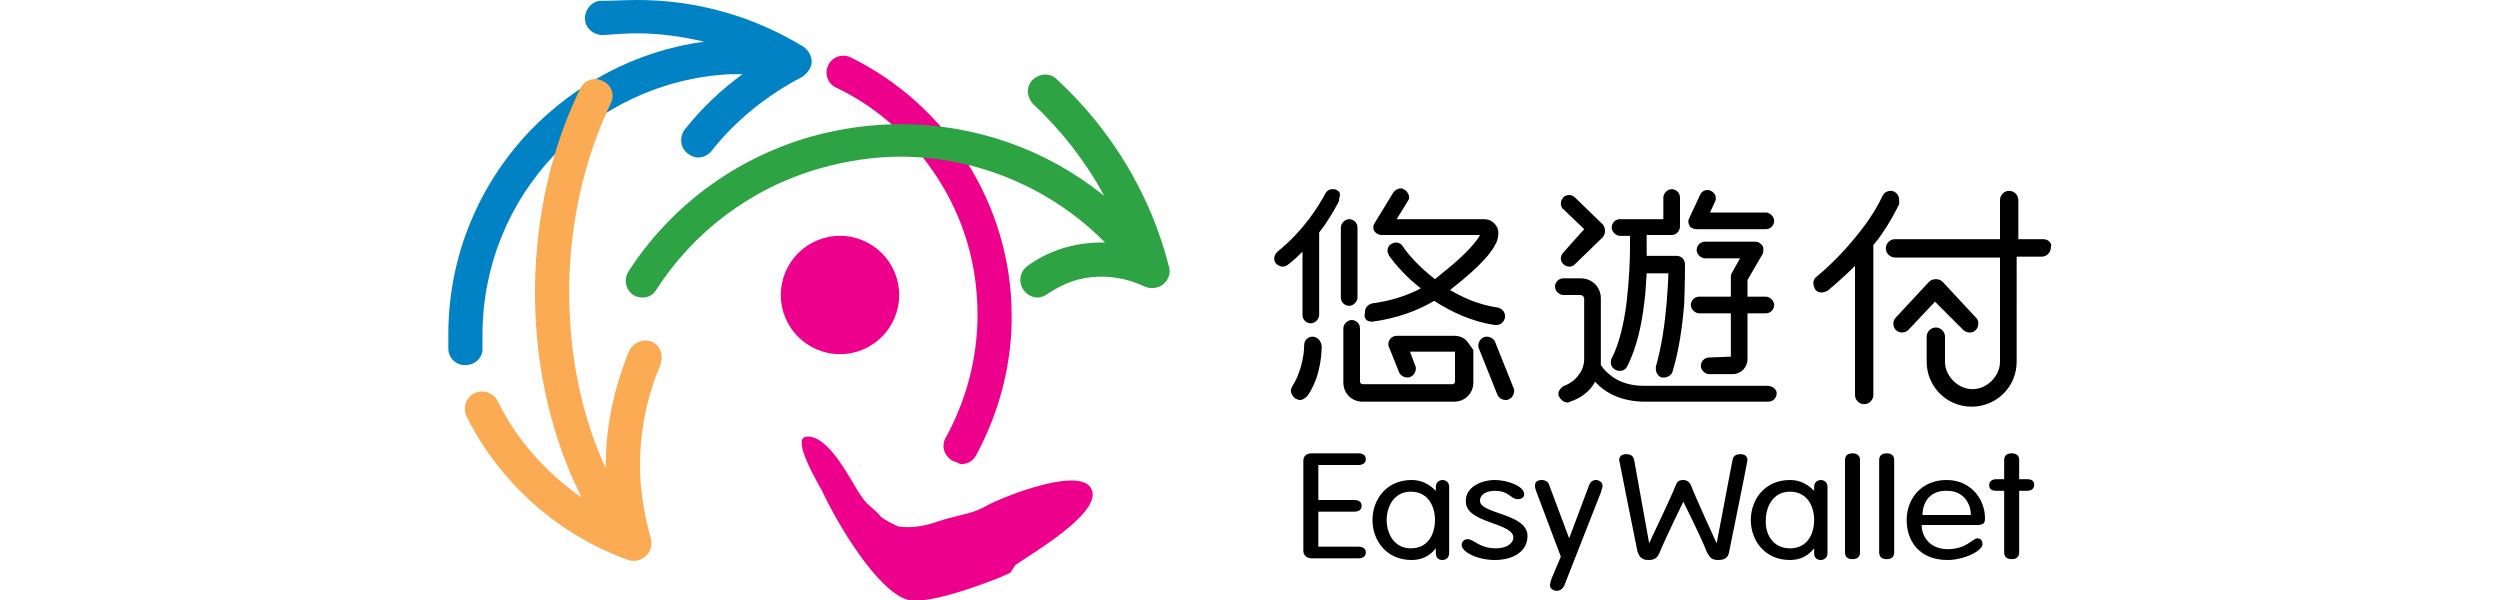 <?xml version="1.0" encoding="utf-8"?>
<!-- Generator: Adobe Illustrator 25.2.1, SVG Export Plug-In . SVG Version: 6.00 Build 0)  -->
<svg version="1.1" id="圖層_1" xmlns="http://www.w3.org/2000/svg" xmlns:xlink="http://www.w3.org/1999/xlink" x="0px" y="0px"
	 viewBox="0 0 300 72" style="enable-background:new 0 0 300 72;" xml:space="preserve">
<style type="text/css">
	.st0{display:none;}
	.st1{display:inline;fill:#FFD100;}
	.st2{display:inline;}
	.st3{fill:#EC008C;}
	.st4{fill:#2DA343;}
	.st5{fill:#0082C4;}
	.st6{fill:#FAAB54;}
</style>
<g class="st0">
	<rect x="16.1" class="st1" width="67.9" height="24"/>
	<g class="st2">
		<path d="M46.4,17.8h1.5v-7.3h-1.5V17.8z M55.1,6.5h-1.5v1.9H49v1.5h4.6v6c0,0.2-0.1,0.3-0.3,0.3h-1.1v1.5h1.1c1,0,1.8-0.8,1.8-1.8
			V9.9h1V8.4h-1V6.5z M47.9,6.2c0,1.5-1.2,2.7-2.7,2.7v1.5c2.3,0,4.2-1.9,4.2-4.2H47.9z M41,15.7c1.6-1.1,2.5-3.3,2.5-4.6
			c0-0.5-0.3-0.8-0.7-0.8h-2.7V9.1H44V7.7h-3.9V6.2h-1.5v1.4h-3.9v1.4h3.9v1.3h-2.7c-0.5,0-0.7,0.3-0.7,0.8c0,1.3,0.9,3.5,2.5,4.6
			c-0.5,0.3-1.8,0.6-3.3,0.6v1.5c1.9,0.1,4-0.6,4.9-1.3c1,0.7,3,1.3,4.9,1.3v-1.5C42.8,16.3,41.5,15.9,41,15.7z M39.4,15.2
			c-1.7-1-2.5-2.5-2.6-3.4h5.1C41.8,12.7,41.1,14.2,39.4,15.2z M50.7,11.1c-1.1,0-2,0.9-2,2c0,1.1,0.9,2,2,2c1.1,0,2-0.9,2-2
			C52.7,12,51.8,11.1,50.7,11.1z M50.7,13.7c-0.4,0-0.7-0.3-0.7-0.7s0.3-0.7,0.7-0.7s0.7,0.3,0.7,0.7S51.1,13.7,50.7,13.7z M27.6,6
			l-5.5,4.8l1,1.1l1.7-1.5v1.5h2.7v1.5h-2.1v1.5h2.1v1.5h-3.5v1.5h8.4v-1.5h-3.5v-1.5H31v-1.5h-2.1v-1.5h2.7v-1.5l1.7,1.5l1-1.1
			L28.6,6C28.3,5.7,27.9,5.7,27.6,6z M24.7,10.3l3.4-2.9v0l0,0l0,0v0l3.4,2.9H24.7z M60.7,7.6c-1.1-0.2-2.1,0.6-2.1,1.7h0v3l0.9,0
			v-1.5c0.3,0.2,0.5,0.2,0.9,0.2c1.1,0,1.9-1,1.7-2.1C61.9,8.3,61.4,7.7,60.7,7.6z M60.3,10.2c-0.5,0-0.9-0.4-0.9-0.9
			c0-0.5,0.4-0.9,0.9-0.9c0.5,0,0.9,0.4,0.9,0.9C61.2,9.8,60.8,10.2,60.3,10.2z M73.1,8c-0.3-0.3-0.7-0.4-1.1-0.4
			c-0.9,0-1.6,0.8-1.6,1.7c0,0.9,0.7,1.7,1.6,1.7c0.4,0,0.8-0.2,1.1-0.4v0.3H74V7.7h-0.9V8z M72.2,10.2c-0.5,0-0.9-0.4-0.9-0.9
			s0.4-0.9,0.9-0.9c0.5,0,0.9,0.4,0.9,0.9S72.6,10.2,72.2,10.2z M77,7.7l-0.8,2.1l-0.8-2.1h-0.9l1.2,3l-0.6,1.6h1l1.9-4.6H77z
			 M69.5,14.4c-0.3-0.1-0.6-0.2-0.6-0.4c0-0.2,0.1-0.3,0.4-0.3c0.4,0,0.8,0.3,0.8,0.3l0.4-0.6c0,0-0.5-0.3-1.2-0.3
			c-0.7,0-1.2,0.4-1.2,1c0,0.7,0.6,0.9,1.1,1c0.3,0.1,0.5,0.2,0.5,0.4c0,0.2-0.2,0.3-0.4,0.3c-0.3,0-0.6-0.1-0.8-0.3L68,16.1
			c0.3,0.2,0.8,0.3,1.2,0.3c0.8,0,1.3-0.4,1.3-1C70.5,14.7,69.9,14.5,69.5,14.4z M69.9,8.9c-0.1-0.7-0.7-1.2-1.3-1.3
			c-1.1-0.2-2.1,0.6-2.1,1.7h0v3l0.9,0v-1.5c0.3,0.2,0.5,0.2,0.9,0.2C69.3,11,70.1,10.1,69.9,8.9z M67.3,9.3c0-0.5,0.4-0.9,0.9-0.9
			c0.5,0,0.9,0.4,0.9,0.9c0,0.5-0.4,0.9-0.9,0.9C67.7,10.2,67.3,9.8,67.3,9.3z M66.5,15.1c0,0.4-0.3,0.6-0.6,0.6
			c-0.4,0-0.6-0.2-0.6-0.6v-2h-0.9v2.1c0,0.8,0.6,1.3,1.5,1.3c0.9,0,1.5-0.5,1.5-1.3v-2.1h-0.9V15.1z M60.7,13.1
			c-1.1-0.2-2.1,0.6-2.1,1.7h0v3l0.9,0v-1.5c0.3,0.2,0.5,0.2,0.9,0.2c1.1,0,1.9-1,1.7-2.1C61.9,13.7,61.4,13.2,60.7,13.1z
			 M60.3,15.7c-0.5,0-0.9-0.4-0.9-0.9c0-0.5,0.4-0.9,0.9-0.9c0.5,0,0.9,0.4,0.9,0.9C61.2,15.3,60.8,15.7,60.3,15.7z M62.7,16.4h0.9
			v-4.7h-0.9V16.4z M66.1,10.9l-1.4-1.6l1.4-1.6H65l-0.8,1l-0.8-1h-1.1l1.4,1.6l-1.4,1.6h1.1l0.8-1l0.8,1H66.1z"/>
	</g>
</g>
<g id="XMLID_59_">
	<path id="XMLID_191_" d="M187.6,30.3c-0.2,0.2-0.3,0.5-0.3,0.7c0,0.3,0.1,0.5,0.3,0.7l0,0c0.2,0.2,0.5,0.3,0.7,0.3l0,0
		c0.3,0,0.5-0.1,0.7-0.3l3.3-3.2c0.2-0.2,0.3-0.5,0.3-0.8c0-0.3-0.1-0.6-0.3-0.8l-3.3-3.2c-0.2-0.2-0.5-0.3-0.7-0.3
		s-0.6,0.1-0.7,0.3c-0.2,0.2-0.3,0.5-0.3,0.7s0.1,0.6,0.3,0.7l0,0l2.5,2.4L187.6,30.3L187.6,30.3z M164.6,38.6c0,0,0.1,0,0.1,0l0,0
		c2.9-0.4,5.4-1.3,7.4-2.5c2,1.3,4.5,2.5,7.3,2.9c0.1,0,0.1,0,0.2,0c0.5,0,0.9-0.4,1-0.9c0-0.1,0-0.1,0-0.2c0-0.5-0.4-0.9-0.9-1
		c-2.1-0.3-4-1.1-5.7-2.1l0,0c2.3-1.8,4.6-3.8,5.4-5.4l0,0c0.2-0.3,0.4-0.8,0.4-1.4l0,0c0-0.2,0-0.4-0.1-0.6l0,0
		c-0.1-0.3-0.4-0.7-0.8-0.9l0,0c-0.3-0.2-0.7-0.2-1.1-0.2h-10.2l1.3-2.1c0.1-0.2,0.2-0.3,0.2-0.5c0-0.3-0.2-0.7-0.5-0.9
		c-0.2-0.1-0.3-0.2-0.5-0.2c-0.3,0-0.7,0.2-0.9,0.5l-2.2,3.6c-0.1,0.2-0.2,0.3-0.2,0.5c0,0.2,0,0.3,0.1,0.5c0.2,0.3,0.5,0.5,0.9,0.5
		h11.8c-0.3,0.6-1,1.4-1.8,2.2c-0.9,0.9-2,1.8-3,2.6c-0.2,0.2-0.4,0.3-0.6,0.5c-1.8-1.4-3.2-2.9-3.9-4c-0.2-0.3-0.5-0.4-0.8-0.4
		c-0.2,0-0.4,0.1-0.6,0.2c-0.3,0.2-0.4,0.5-0.4,0.8c0,0.2,0.1,0.4,0.2,0.6l0,0c0.8,1.1,2.1,2.6,3.8,3.9c-1.7,0.9-3.6,1.5-5.8,1.8
		c-0.5,0.1-0.9,0.5-0.9,1c0,0,0,0.1,0,0.1C163.6,38.2,164,38.6,164.6,38.6z M160.9,35.7c0,0.6,0.5,1,1,1s1-0.5,1-1v-8.4
		c0-0.6-0.5-1-1-1s-1,0.5-1,1V35.7z M203.6,27.5h8.3c0.6,0,1-0.5,1-1s-0.5-1-1-1h-6.7l0.6-1.3c0.1-0.2,0.1-0.3,0.1-0.4
		c0-0.4-0.2-0.7-0.6-0.9c-0.2-0.1-0.3-0.1-0.4-0.1c-0.4,0-0.7,0.2-0.9,0.6l-1.3,2.8c-0.1,0.2-0.1,0.3-0.1,0.4c0,0.2,0.1,0.4,0.2,0.6
		C202.9,27.3,203.2,27.5,203.6,27.5z M202.2,31.7c0-0.6-0.5-1-1-1h-3.6c0-0.4,0-0.8,0-1.2c0-0.5,0-0.9,0-1.3h3
		c0.3,0,0.5-0.1,0.7-0.3c0.2-0.2,0.3-0.5,0.3-0.7v-3.5c0-0.6-0.5-1-1-1s-1,0.5-1,1v2.6h-5.2c-0.6,0-1,0.5-1,1s0.5,1,1,1h1.2
		c0,0.3,0,0.7,0,1.3l0,0c0,1.6-0.1,4-0.4,6.6c-0.3,2.5-0.9,5.1-1.8,6.8c-0.1,0.2-0.1,0.3-0.1,0.5c0,0.4,0.2,0.7,0.6,0.9
		c0.2,0.1,0.3,0.1,0.5,0.1c0.4,0,0.7-0.2,0.9-0.6c1.1-2.2,1.7-4.9,2-7.5c0.2-1.3,0.2-2.5,0.3-3.6h2.6c0,0.8-0.1,2.1-0.2,3.5
		c-0.2,2.4-0.6,5.3-1.3,7.7c0,0.1,0,0.2,0,0.3c0,0.4,0.3,0.9,0.7,1c0.1,0,0.2,0,0.3,0l0,0c0.4,0,0.9-0.3,1-0.7
		c0.8-2.6,1.2-5.6,1.4-8.1C202.2,34,202.2,32.1,202.2,31.7z M205.1,42.9c-0.6,0-1,0.5-1,1s0.5,1,1,1h2.8c1,0,1.8-0.8,1.8-1.8v-5.5
		h2.2c0.6,0,1-0.5,1-1s-0.5-1-1-1h-2.2v-2l1.8-3.1c0.1-0.2,0.1-0.3,0.1-0.5c0-0.2,0-0.4-0.1-0.5c-0.2-0.3-0.5-0.5-0.9-0.5h-6
		c-0.6,0-1,0.5-1,1s0.5,1,1,1h4.2l-1,1.8c-0.1,0.2-0.1,0.3-0.1,0.5v2.3h-3.8c-0.6,0-1,0.5-1,1s0.5,1,1,1h3.8v5.2L205.1,42.9
		L205.1,42.9z M160.4,22.8L160.4,22.8c-0.2-0.1-0.3-0.1-0.5-0.1c-0.4,0-0.7,0.2-0.9,0.6c-0.8,1.5-2.6,4.4-5.7,6.9
		c-0.2,0.2-0.4,0.5-0.4,0.8c0,0.2,0.1,0.5,0.2,0.6c0.2,0.2,0.5,0.4,0.8,0.4c0.2,0,0.5-0.1,0.6-0.2c0.7-0.5,1.3-1.1,1.8-1.6v7.6
		c0,0.6,0.5,1,1,1s1-0.5,1-1v-9.9c1.1-1.4,1.8-2.7,2.3-3.6c0.1-0.2,0.1-0.3,0.1-0.5C160.9,23.3,160.8,23,160.4,22.8z M179.4,41
		c-0.2-0.4-0.6-0.6-1-0.6c-0.1,0-0.2,0-0.4,0.1c-0.4,0.2-0.6,0.6-0.6,1c0,0.1,0,0.2,0.1,0.4l2.2,5.5c0.2,0.4,0.6,0.6,1,0.6
		c0.1,0,0.2,0,0.4-0.1c0.4-0.2,0.6-0.6,0.6-1c0-0.1,0-0.2-0.1-0.4L179.4,41z M212.1,46.3L212.1,46.3c-14.8,0-14.8,0-14.8,0
		c-2.1,0-3.4-0.7-4.2-1.4c-0.5-0.4-0.8-0.8-1-1.1v-8c0-1.4-1.1-2.4-2.4-2.4h-2.1c-0.6,0-1,0.5-1,1s0.5,1,1,1h2
		c0.3,0,0.5,0.2,0.5,0.5v7.2c0,0.6-0.2,1.3-0.6,1.8c-0.4,0.6-1,1.1-1.8,1.4c-0.4,0.2-0.7,0.6-0.7,1c0,0.1,0,0.2,0.1,0.3
		c0.2,0.4,0.6,0.7,1,0.7c0.1,0,0.2,0,0.3-0.1c1.3-0.4,2.3-1.2,2.9-2.2c0-0.1,0.1-0.1,0.1-0.2c0.2,0.2,0.3,0.3,0.5,0.5
		c1.1,1,2.9,1.9,5.5,1.9h0c0.1,0,0.1,0,14.8,0c0.6,0,1-0.5,1-1S212.7,46.3,212.1,46.3z M157.5,40.4L157.5,40.4c-0.6,0-1,0.5-1,1l0,0
		v0c0,0.1,0,0.9-0.2,1.8c-0.2,1-0.6,2.2-1.2,3.1c-0.1,0.2-0.2,0.4-0.2,0.6c0,0.3,0.2,0.6,0.5,0.9c0.2,0.1,0.4,0.2,0.6,0.2l0,0
		c0.3,0,0.6-0.2,0.9-0.5c0.9-1.3,1.3-2.7,1.5-3.8s0.2-2,0.2-2.2c0,0,0,0,0,0C158.5,40.8,158,40.4,157.5,40.4z M235.6,39.6
		c0.2,0.2,0.5,0.3,0.8,0.3l0,0c0.3,0,0.5-0.1,0.7-0.3c0.2-0.2,0.3-0.5,0.3-0.8s-0.1-0.5-0.3-0.7l-4-4.3c-0.2-0.2-0.5-0.3-0.8-0.3
		s-0.6,0.1-0.8,0.3l-4,4.3c-0.2,0.2-0.3,0.5-0.3,0.7c0,0.3,0.1,0.6,0.3,0.8c0.2,0.2,0.5,0.3,0.7,0.3c0.3,0,0.6-0.1,0.8-0.3l0,0
		l3.2-3.4L235.6,39.6z M227.9,24c0-0.4-0.2-0.8-0.6-1l0,0c-0.2-0.1-0.3-0.1-0.4-0.1c-0.4,0-0.8,0.2-1,0.6l0,0
		c-0.3,0.7-1.1,2.2-2.4,3.9s-3.1,3.8-5.5,5.8c-0.3,0.2-0.4,0.5-0.4,0.8c0,0.2,0.1,0.5,0.2,0.7c0.2,0.3,0.5,0.4,0.8,0.4
		c0.2,0,0.5-0.1,0.7-0.2c1.2-1,2.3-2,3.3-3v15.5c0,0.6,0.5,1.1,1.1,1.1s1.1-0.5,1.1-1.1v-18c0.2-0.2,0.3-0.4,0.5-0.6
		c1.4-1.9,2.2-3.5,2.6-4.3C227.9,24.3,227.9,24.2,227.9,24z M245.2,28.7h-3V24c0-0.6-0.5-1.1-1.1-1.1S240,23.4,240,24v4.7h-12.6
		c-0.6,0-1.1,0.5-1.1,1.1s0.5,1.1,1.1,1.1H240v12.5c0,0.9-0.4,1.7-1,2.3c-0.6,0.6-1.4,1-2.3,1c-0.9,0-1.7-0.4-2.3-1
		c-0.6-0.6-1-1.4-1-2.3v-3c0-0.6-0.5-1.1-1.1-1.1s-1.1,0.5-1.1,1.1v3c0,3,2.4,5.4,5.4,5.4c3,0,5.4-2.4,5.4-5.4V30.8h3
		c0.6,0,1.1-0.5,1.1-1.1C246.3,29.2,245.8,28.7,245.2,28.7z M175.9,40.8L175.9,40.8c-0.3-0.3-0.8-0.5-1.3-0.5h-7c-0.6,0-1,0.5-1,1
		c0,0.1,0,0.3,0.1,0.4l1.2,3c0.2,0.4,0.6,0.6,1,0.6c0.1,0,0.2,0,0.4-0.1c0.4-0.2,0.6-0.6,0.6-1c0-0.1,0-0.2-0.1-0.4l-0.6-1.6h5.4
		v3.6c0,0.2-0.2,0.3-0.3,0.3h-10.8c-0.2,0-0.3-0.2-0.3-0.3v-6.4c0-0.6-0.5-1-1-1s-1,0.5-1,1v6.5c0,1.3,1,2.3,2.3,2.3h11
		c1.3,0,2.3-1,2.3-2.3v-3.9C176.5,41.6,176.2,41.1,175.9,40.8z"/>
	<g id="XMLID_167_">
		<path id="XMLID_189_" d="M158.2,65.6h4.8c0.5,0,0.9,0.2,0.9,0.7c0,0.5-0.4,0.7-0.9,0.7h-5.6c-0.6,0-1-0.4-1-0.9V55.3
			c0-0.5,0.3-0.9,1-0.9h5.6c0.5,0,0.9,0.2,0.9,0.7c0,0.5-0.4,0.7-0.9,0.7h-4.8V60h4.3c0.5,0,0.9,0.2,0.9,0.7c0,0.5-0.4,0.7-0.9,0.7
			h-4.3V65.6z"/>
		<path id="XMLID_186_" d="M173.9,66.4c0,0.6-0.5,0.8-0.8,0.8c-0.4,0-0.8-0.2-0.8-0.8v-0.6h0c-0.8,1-1.8,1.4-2.9,1.4
			c-3,0-4.7-2.3-4.7-4.8c0-2.5,1.7-4.8,4.7-4.8c1.2,0,2.1,0.5,2.9,1.3h0v-0.5c0-0.6,0.5-0.8,0.8-0.8c0.3,0,0.8,0.2,0.8,0.8V66.4z
			 M169.3,65.8c2.2,0,2.9-1.9,2.9-3.4c0-1.6-0.8-3.4-2.9-3.4s-2.9,1.9-2.9,3.4C166.4,63.9,167.2,65.8,169.3,65.8z"/>
		<path id="XMLID_184_" d="M179.4,57.6c1.4,0,3.5,0.7,3.5,1.7c0,0.3-0.2,0.6-0.8,0.6c-0.8,0-1-1-2.7-1c-1,0-1.8,0.4-1.8,1.2
			c0,1.6,5.7,1.5,5.7,4.2c0,2-1.9,2.9-3.9,2.9c-2.2,0-4-1-4-1.8c0-0.4,0.3-0.7,0.7-0.7c0.8,0,1.4,1.1,3.4,1.1c1.3,0,2.1-0.6,2.1-1.3
			c0-1.8-5.7-1.7-5.7-4.3C175.8,58.5,177.7,57.6,179.4,57.6z"/>
		<path id="XMLID_182_" d="M184.4,59.1c-0.2-0.5-0.2-0.7-0.2-0.9c0-0.4,0.4-0.6,0.8-0.6c0.4,0,0.8,0.2,0.9,0.6l2.4,6.4h0l2.4-6.4
			c0.1-0.3,0.4-0.6,0.8-0.6c0.4,0,0.8,0.3,0.8,0.6c0,0.2,0,0.3-0.2,0.9l-4.4,11.2c-0.2,0.3-0.4,0.6-0.9,0.6c-0.4,0-0.8-0.3-0.8-0.6
			c0-0.2,0-0.3,0.2-0.9l1.1-2.6L184.4,59.1z"/>
		<path id="XMLID_180_" d="M201.1,58.2c0.2-0.5,0.5-0.6,0.9-0.6c0.4,0,0.7,0.2,0.9,0.6c0.7,1.8,3.1,7,3.1,7h0l1.9-10
			c0.1-0.5,0.4-0.7,1-0.7c0.5,0,0.8,0.3,0.8,0.7c0,0.2-2.2,11-2.2,11c-0.1,0.6-0.4,1-1.3,1c-0.7,0-1-0.2-1.4-1c-0.6-1.6-2.8-6-2.8-6
			h0c0,0-2.2,4.5-2.8,6c-0.3,0.8-0.7,1-1.4,1c-0.9,0-1.1-0.5-1.3-1c0,0-2.2-10.9-2.2-11c0-0.4,0.3-0.7,0.8-0.7c0.6,0,0.9,0.2,1,0.7
			l1.8,10h0C197.9,65.1,200.4,60,201.1,58.2z"/>
		<path id="XMLID_177_" d="M219.3,66.4c0,0.6-0.5,0.8-0.8,0.8c-0.4,0-0.8-0.2-0.8-0.8v-0.6h0c-0.8,1-1.8,1.4-2.9,1.4
			c-3,0-4.7-2.3-4.7-4.8c0-2.5,1.7-4.8,4.7-4.8c1.2,0,2.1,0.5,2.9,1.3h0v-0.5c0-0.6,0.5-0.8,0.8-0.8c0.3,0,0.8,0.2,0.8,0.8V66.4z
			 M214.8,65.8c2.2,0,2.9-1.9,2.9-3.4c0-1.6-0.8-3.4-2.9-3.4s-2.9,1.9-2.9,3.4C211.8,63.9,212.6,65.8,214.8,65.8z"/>
		<path id="XMLID_175_" d="M223.2,66.3c0,0.5-0.3,0.8-0.9,0.8c-0.6,0-0.9-0.3-0.9-0.8V55.2c0-0.5,0.3-0.8,0.9-0.8
			c0.6,0,0.9,0.3,0.9,0.8V66.3z"/>
		<path id="XMLID_173_" d="M227.3,66.3c0,0.5-0.3,0.8-0.9,0.8c-0.6,0-0.9-0.3-0.9-0.8V55.2c0-0.5,0.3-0.8,0.9-0.8
			c0.6,0,0.9,0.3,0.9,0.8V66.3z"/>
		<path id="XMLID_170_" d="M230.6,63c0,1.6,1.2,2.9,3.1,2.9c2.3,0,3-1.3,3.6-1.3c0.3,0,0.6,0.2,0.6,0.7c0,0.8-2.2,1.9-4.2,1.9
			c-3.4,0-4.9-2.3-4.9-4.8c0-2.6,1.8-4.8,4.8-4.8c2.9,0,4.6,2.3,4.6,4.6c0,0.6-0.2,0.8-1,0.8H230.6z M236.5,61.8
			c0-1.4-0.9-2.9-2.8-2.9c-2.2-0.1-3,1.5-3,2.9H236.5z"/>
		<path id="XMLID_168_" d="M240.5,55.2c0-0.5,0.3-0.8,0.9-0.8c0.6,0,0.9,0.3,0.9,0.8v2.3h0.9c0.6,0,0.9,0.2,0.9,0.7
			c0,0.4-0.3,0.7-0.9,0.7h-0.9v7.4c0,0.5-0.3,0.8-0.9,0.8c-0.6,0-0.9-0.3-0.9-0.8v-7.4h-0.9c-0.6,0-0.9-0.2-0.9-0.7
			c0-0.4,0.3-0.7,0.9-0.7h0.9V55.2z"/>
	</g>
	<g id="XMLID_60_">
		<path id="XMLID_166_" class="st3" d="M96.8,52.4c2.8-0.2,5.4,5.6,6.6,7.2c0.7,1.1,1.5,1.4,2.3,2.4c0.3,0.3,1.8,1.1,2.2,1.2
			c2.8,0.3,4.6-0.7,5.9-1c1.8-0.5,2.9-0.6,4.4-1.4c1.4-0.9,12.3-5.4,12.9-1.7c0.5,2.8-7.4,7.4-9.1,8.6c-0.4,0.2-0.5,0.9-0.9,1.1
			c-1.9,0.9-9.5,3.8-12.1,3.2c-3.8-1-8.8-9.7-10.3-13C98.4,58.4,94.8,52.5,96.8,52.4z"/>
		<g id="XMLID_127_">
			<path id="XMLID_128_" class="st3" d="M114.3,55.3c-1-0.6-1.4-1.8-0.8-2.8l0,0c2.3-4.2,3.7-9,3.8-14.2l0,0c0-0.2,0-0.4,0-0.6l0,0
				c0-6-1.7-11.5-4.7-16.2l0,0c-3-4.7-7.2-8.6-12.3-11l0,0l0,0c-1-0.5-1.4-1.7-0.9-2.7l0,0c0.5-1,1.7-1.4,2.7-0.9l0,0
				c5.7,2.8,10.6,7.2,13.9,12.5l0,0c3.4,5.4,5.4,11.7,5.4,18.5l0,0c0,0.2,0,0.5,0,0.7l0,0c-0.1,5.8-1.7,11.3-4.3,16.1l0,0
				c-0.4,0.7-1.1,1-1.8,1l0,0C114.9,55.5,114.6,55.4,114.3,55.3L114.3,55.3z"/>
		</g>
		<path id="XMLID_126_" class="st4" d="M140.3,32.1c-2.2-8.8-7-16.6-13.5-22.6c-0.8-0.8-2.1-0.7-2.9,0.1c-0.8,0.8-0.7,2.1,0.1,2.9
			c3.4,3.2,6.3,6.9,8.5,11c-6.8-5.5-15.4-8.6-24.4-8.6c-3.6,0-7.2,0.5-10.8,1.5c-9.4,2.7-17,8.6-21.9,16.2c-0.6,1-0.3,2.2,0.6,2.8
			c0.3,0.2,0.7,0.3,1.1,0.3c0.7,0,1.3-0.3,1.7-1l0,0c4.4-6.8,11.2-12.1,19.6-14.5c3.2-0.9,6.5-1.4,9.6-1.4c9.3,0,18.2,3.8,24.6,10.3
			c-0.2,0-0.3,0-0.5,0c-2.7,0-4.9,0.7-6.4,1.4c-1.5,0.7-2.4,1.4-2.5,1.5c-0.9,0.7-1,2-0.3,2.9c0.4,0.5,1,0.8,1.6,0.8
			c0.5,0,0.9-0.2,1.3-0.5c0,0,0,0,0,0c0.2-0.1,0.9-0.6,2-1.1s2.6-0.9,4.4-0.9c1.5,0,3.3,0.3,5.2,1.2c0.7,0.3,1.6,0.2,2.2-0.3
			C140.2,33.6,140.5,32.8,140.3,32.1z"/>
		<circle id="XMLID_125_" class="st3" cx="100.8" cy="35.4" r="7.1"/>
		<path id="XMLID_124_" class="st5" d="M57.9,41.7c0.1,1.1-0.8,2.1-2,2.1c-1.1,0.1-2.1-0.8-2.1-2c0-0.6,0-1.1,0-1.7
			c0-9.4,3.7-18,9.8-24.4C69,10.1,76.3,6.1,84.5,5c-2.6-0.6-5.3-1-8-1c-1.3,0-2.7,0.1-4,0.2l0,0c-1.1,0.1-2.2-0.7-2.3-1.8
			c-0.1-1.1,0.7-2.2,1.8-2.3C73.5,0.1,75,0,76.5,0c7.2,0,14,2,19.9,5.6c0.6,0.4,1,1.1,1,1.8c0,0.7-0.5,1.4-1.1,1.8
			c-4.2,2.2-8,5.2-10.9,8.9c-0.4,0.5-1,0.8-1.6,0.8c-0.5,0-0.9-0.2-1.3-0.5c-0.9-0.7-1-2-0.3-2.9c2-2.5,4.3-4.7,6.9-6.6
			c-0.5,0-0.9,0-1.4,0c-8.4,0.4-15.8,4.1-21.2,9.7c-5.4,5.7-8.6,13.3-8.6,21.6C57.9,40.7,57.9,41.2,57.9,41.7z"/>
		<path id="XMLID_61_" class="st6" d="M78.2,41c-1-0.4-2.2,0.1-2.7,1.1l0,0c-1.8,4.4-2.8,9-2.8,13.6c0,0.2,0,0.3,0,0.5
			c-2.8-6-4.4-13.3-4.4-21.2c0-0.2,0-0.4,0-0.6c0.1-8.1,2-15.8,5-22c0.5-1,0.1-2.2-1-2.7c-1-0.5-2.2-0.1-2.7,1
			c-3.3,6.7-5.3,15-5.4,23.8c0,0.2,0,0.5,0,0.7c0,9.1,2.1,17.6,5.6,24.5c-4.2-2.9-7.8-6.9-10.1-11.6c-0.5-1-1.8-1.4-2.8-0.9
			c-1,0.5-1.4,1.8-0.9,2.8c4,8,11,14.2,19.4,17.2c0.2,0.1,0.5,0.1,0.7,0.1c0.5,0,1-0.2,1.4-0.6c0.6-0.5,0.8-1.3,0.6-2.1
			c-0.8-2.8-1.3-5.8-1.3-8.7c0-4.1,0.8-8.2,2.4-12C79.7,42.6,79.2,41.4,78.2,41z"/>
	</g>
</g>
</svg>
